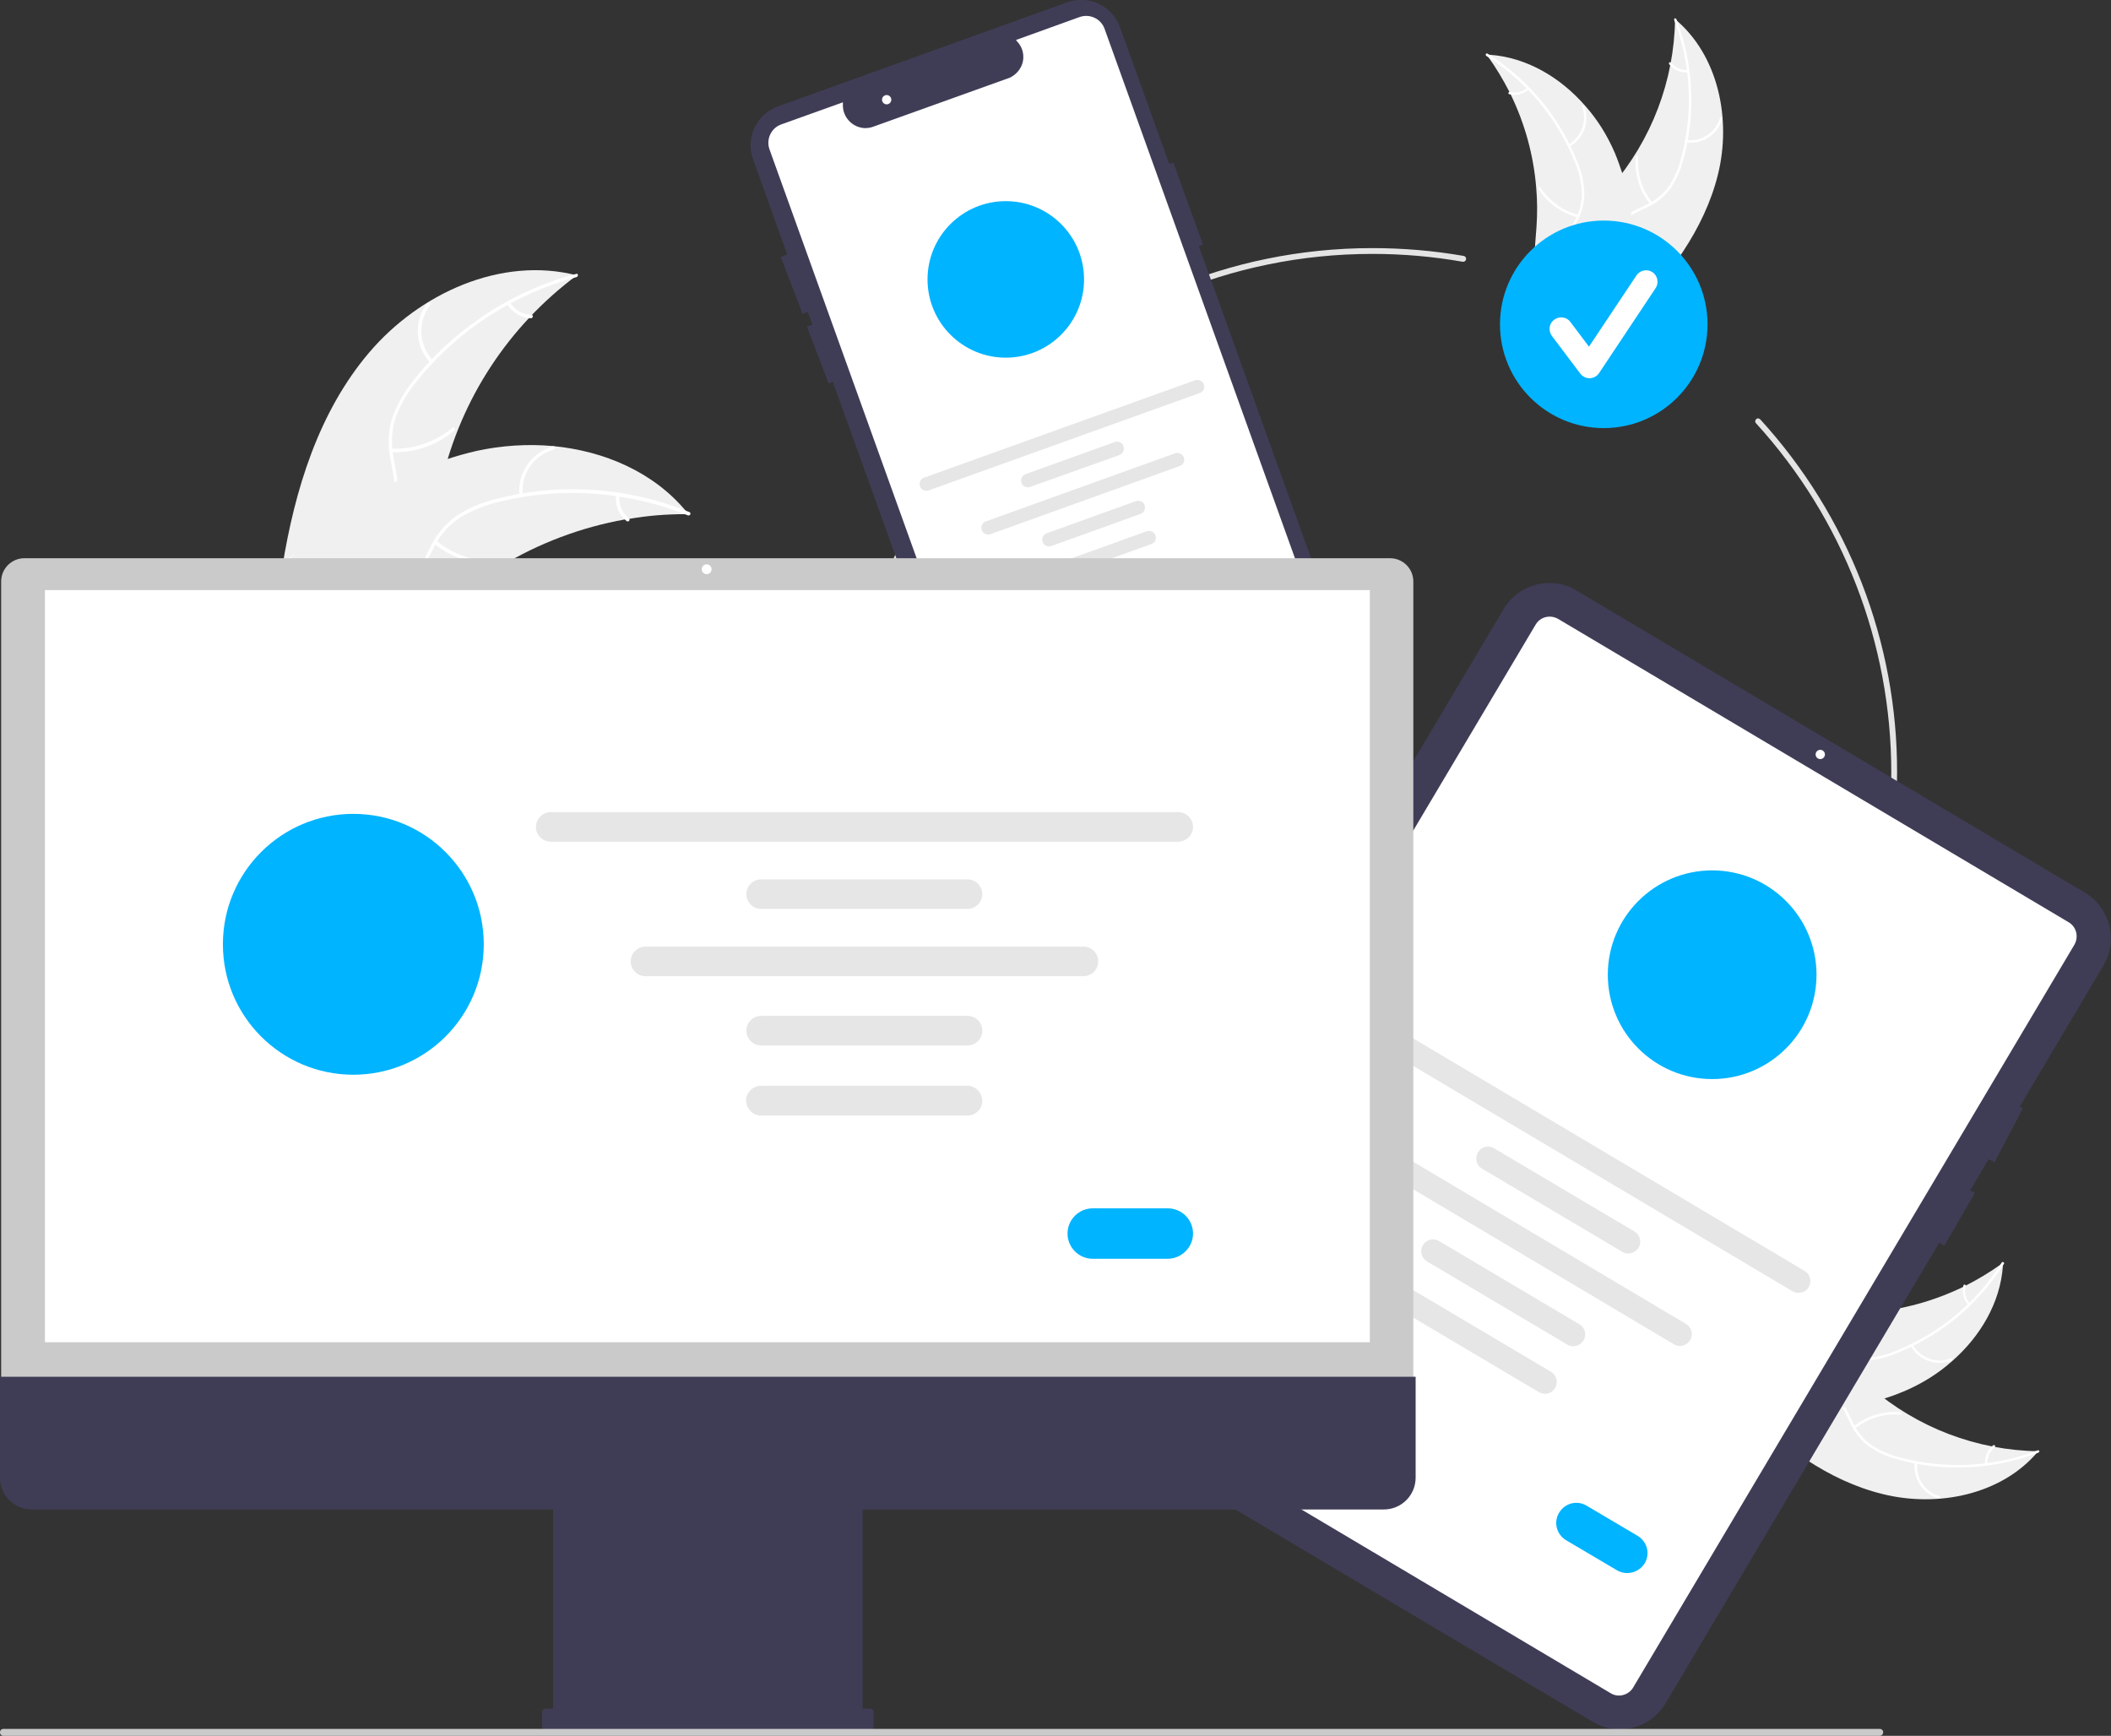 <svg xmlns="http://www.w3.org/2000/svg" xmlns:xlink="http://www.w3.org/1999/xlink" id="eda1a55b-53a8-43b5-9383-13f99c95cdad" x="0px" y="0px" width="728.3px" height="598.9px" viewBox="0 0 728.3 598.9" xml:space="preserve"><rect x="0" y="0" width="728.3" height="598.9" fill="#333333" stroke="none"/><path fill="#F0F0F0" d="M592.7,60.2c4.7-19,0.2-41.1-14.8-53.6c-0.3,21.2-8.1,41.7-22,57.8c-5.4,6.2-12,12.5-12.3,20.7  c-0.2,5.1,2.3,10,5.8,13.8c3.4,3.8,7.8,6.6,12,9.4l0.6,1.1C575.7,95.4,588,79.2,592.7,60.2z"></path><path fill="#FFFFFF" d="M577.6,6.9c5.8,15.1,6.6,31.7,2.5,47.3c-0.8,3.4-2.2,6.6-4,9.6c-1.9,2.8-4.5,5.1-7.6,6.6  c-2.8,1.4-5.9,2.6-8.3,4.7c-2.5,2.2-3.9,5.4-3.9,8.7c-0.1,4.1,1.2,8,2.7,11.7c1.6,4.2,3.4,8.5,3,13c0,0.6,0.8,0.6,0.9,0  c0.7-7.9-4.7-14.6-5.6-22.3c-0.4-3.6,0.3-7.3,2.9-9.9c2.3-2.3,5.5-3.5,8.3-4.9c3-1.4,5.6-3.5,7.6-6.1c2-2.9,3.5-6,4.4-9.4  c2.2-7.5,3.2-15.3,3-23.1c-0.2-8.9-1.9-17.8-5.1-26.1C578.1,6,577.4,6.4,577.6,6.9L577.6,6.9z"></path><path fill="#FFFFFF" d="M581.7,49.2c5.6,0.7,10.9-2.7,12.5-8.2c0.2-0.5-0.7-0.8-0.8-0.3c-1.5,5.1-6.4,8.3-11.7,7.6  C581.1,48.3,581.1,49.1,581.7,49.2L581.7,49.2z"></path><path fill="#FFFFFF" d="M569.9,69.7c-3.5-4.4-5.2-9.9-4.7-15.5c0-0.6-0.8-0.6-0.9,0c-0.4,5.8,1.3,11.6,4.9,16.1  C569.7,70.8,570.3,70.2,569.9,69.7z"></path><path fill="#FFFFFF" d="M582.2,24.1c-2.2,0.2-4.3-0.8-5.7-2.5c-0.3-0.4-1,0.1-0.6,0.6c1.5,1.9,3.8,2.9,6.3,2.8  c0.2,0,0.4-0.2,0.4-0.4C582.6,24.3,582.4,24.1,582.2,24.1L582.2,24.1z"></path><path fill="#F0F0F0" d="M512.9,18.9c0.2,0.3,0.4,0.6,0.6,0.8c2.7,3.8,5.1,7.8,7.2,11.9c0.2,0.3,0.3,0.6,0.5,1  c4.9,10.1,7.9,21,8.8,32.2c0.4,4.5,0.4,8.9,0.1,13.4c-0.4,6.2-1.4,12.8,0.2,18.6c0.2,0.6,0.4,1.2,0.6,1.8l29.8,11.3  c0.1,0,0.2,0,0.2,0l1.2,0.5c0-0.2,0.1-0.5,0.1-0.7c0-0.1,0-0.3,0.1-0.4c0-0.1,0-0.2,0-0.3c0,0,0-0.1,0-0.1c0-0.1,0-0.2,0-0.2  c0.2-1.3,0.3-2.7,0.5-4c0,0,0,0,0,0c1.2-10.2,1.2-20.5,0-30.6c0-0.3-0.1-0.6-0.1-0.9c-0.6-4.5-1.6-9-3-13.4  c-0.8-2.4-1.6-4.7-2.6-7.1c-2.6-6-6-11.5-10.3-16.3c-8.5-9.7-20.1-16.6-32.8-17.5C513.5,18.9,513.2,18.9,512.9,18.9z"></path><path fill="#FFFFFF" d="M512.8,19.3c13.7,8.6,24.3,21.3,30.4,36.3c1.4,3.2,2.2,6.6,2.5,10.1c0.2,3.4-0.5,6.8-2.1,9.8  c-1.4,2.8-3.2,5.6-3.8,8.7c-0.7,3.3,0.1,6.6,2.1,9.3c2.4,3.3,5.8,5.6,9.2,7.7c3.8,2.4,7.8,4.7,10.2,8.6c0.3,0.5,1,0,0.7-0.5  c-4.3-6.7-12.6-8.8-17.9-14.5c-2.5-2.6-4.2-6-3.6-9.7c0.5-3.2,2.3-6.1,3.7-8.9c1.6-2.9,2.4-6.2,2.4-9.5c-0.1-3.5-0.8-6.9-2.1-10.1  c-2.8-7.3-6.7-14.2-11.5-20.3c-5.5-7-12.2-13-19.8-17.8C512.7,18.2,512.3,19,512.8,19.3L512.8,19.3z"></path><path fill="#FFFFFF" d="M541.5,50.6c4.9-2.8,7.1-8.8,5.1-14.1c-0.2-0.5-1-0.2-0.8,0.3c1.9,4.9-0.2,10.5-4.7,13.1  C540.6,50.2,541.1,50.9,541.5,50.6z"></path><path fill="#FFFFFF" d="M544.5,74.1c-5.4-1.4-10.1-4.8-13.1-9.5c-0.3-0.5-1,0-0.7,0.5c3.1,4.9,8,8.4,13.7,9.9  C544.9,75.1,545.1,74.2,544.5,74.1z"></path><path fill="#FFFFFF" d="M526.9,30.3c-1.6,1.5-3.9,2-6,1.4c-0.5-0.1-0.7,0.7-0.2,0.8c2.3,0.6,4.8,0,6.7-1.6c0.2-0.1,0.2-0.4,0.1-0.6  C527.3,30.2,527.1,30.1,526.9,30.3L526.9,30.3z"></path><path fill="#E4E4E4" d="M473.5,447.6c-99.8,0-181-81.2-181-181s81.2-181,181-181c10.6,0,21.1,0.9,31.5,2.7c0.5,0.1,0.9,0.6,0.8,1.2  c-0.1,0.5-0.6,0.9-1.2,0.8c0,0,0,0,0,0c-10.3-1.8-20.7-2.7-31.1-2.7c-98.7,0-179,80.3-179,179s80.3,179,179,179s179-80.3,179-179  c0-44.6-16.6-87.6-46.7-120.6c-0.4-0.4-0.3-1,0.1-1.4c0.4-0.4,1-0.3,1.4,0.1c30.4,33.3,47.3,76.8,47.2,121.9  C654.5,366.4,573.3,447.6,473.5,447.6z"></path><circle fill="#00B4FF" cx="553.3" cy="111.9" r="35.8"></circle><path fill="#FFFFFF" d="M548.4,130.5c-1.3,0-2.4-0.6-3.2-1.6l-9.8-13c-1.3-1.8-1-4.3,0.8-5.6s4.3-1,5.6,0.8l6.4,8.5L564.6,95  c1.2-1.8,3.7-2.3,5.5-1.1c1.8,1.2,2.3,3.7,1.1,5.5l-19.5,29.3c-0.7,1.1-1.9,1.7-3.2,1.8C548.5,130.5,548.5,130.5,548.4,130.5z"></path><path fill="#3F3D56" d="M468.8,238.5L413.6,84.9l1.4-0.5l-10.2-28.3l-1.4,0.5l-17-47.2c-2.7-7.4-10.8-11.3-18.2-8.6c0,0,0,0,0,0  l-99.8,35.9c-7.4,2.7-11.3,10.8-8.6,18.2c0,0,0,0,0,0l11.8,32.9l-2.2,0.9l7.5,19.6l1.8-0.7l1.6,4.4l-1.9,0.7l7.5,19.6l1.4-0.6  L342.2,284c2.6,7.4,10.8,11.3,18.2,8.6c0,0,0,0,0,0l99.8-35.9C467.7,254.1,471.5,245.9,468.8,238.5z"></path><path fill="#FFFFFF" d="M355.2,287.6c-2.9,0-5.4-1.8-6.4-4.5L265.5,51.6c-1.3-3.6,0.6-7.5,4.1-8.7l21.2-7.6l0,0.7  c-0.2,4.3,3.2,8,7.5,8.2c1,0,2-0.1,3-0.5l47.1-16.9c2.3-1.1,4-3.2,4.5-5.6c0.5-2.4-0.2-5-1.9-6.8l-0.5-0.6l21.9-7.9  c3.6-1.3,7.5,0.6,8.7,4.1l79.4,220.8c3.4,9.4-1.5,19.8-10.9,23.2l-92.3,33.2C356.7,287.4,356,287.6,355.2,287.6z"></path><circle fill="#00B4FF" cx="347" cy="96.4" r="27"></circle><path fill="#E6E6E6" d="M413.9,135.6l-93.5,33.6c-1.2,0.4-2.6-0.2-3-1.4c-0.4-1.2,0.2-2.6,1.4-3c0,0,0,0,0,0l93.5-33.6  c1.2-0.4,2.6,0.2,3,1.4C415.8,133.9,415.2,135.2,413.9,135.6z"></path><path fill="#E6E6E6" d="M386.2,157L355.4,168c-1.2,0.4-2.6-0.2-3-1.4c-0.4-1.2,0.2-2.6,1.4-3c0,0,0,0,0,0l30.8-11.1  c1.2-0.4,2.6,0.2,3,1.4C388,155.2,387.4,156.5,386.2,157z"></path><path fill="#E6E6E6" d="M393.5,177.3l-30.8,11.1c-1.2,0.4-2.6-0.2-3-1.4c-0.4-1.2,0.2-2.6,1.4-3c0,0,0,0,0,0l30.8-11.1  c1.2-0.4,2.6,0.2,3,1.4C395.3,175.5,394.7,176.9,393.5,177.3L393.5,177.3z"></path><path fill="#E6E6E6" d="M397.2,187.7l-30.8,11.1c-1.2,0.4-2.6-0.2-3-1.4c-0.4-1.2,0.2-2.6,1.4-3c0,0,0,0,0,0l30.8-11.1  c1.2-0.4,2.6,0.2,3,1.4C399.1,185.9,398.5,187.3,397.2,187.7C397.2,187.7,397.2,187.7,397.2,187.7L397.2,187.7z"></path><path fill="#E6E6E6" d="M407,160.8l-65.3,23.5c-1.2,0.4-2.6-0.2-3-1.4c-0.4-1.2,0.2-2.6,1.4-3c0,0,0,0,0,0l65.3-23.5  c1.2-0.4,2.6,0.2,3,1.4C408.9,159,408.3,160.3,407,160.8C407,160.8,407,160.8,407,160.8z"></path><path fill="#6C63FF" d="M393.9,213l-11.2,4c-2.1,0.7-4.4-0.3-5.1-2.4c-0.7-2.1,0.3-4.4,2.4-5.1l11.2-4c2.1-0.7,4.4,0.3,5.1,2.4  C397,210,396,212.3,393.9,213z"></path><circle fill="#FFFFFF" cx="305.9" cy="34.4" r="1.6"></circle><path fill="#F0F0F0" d="M127.3,121.7c17.4-20.5,45.6-33.4,71.7-26.7c-23.5,17.5-40,42.6-46.6,71.1c-2.5,11-4.2,23.5-13.1,30.4  c-5.6,4.3-13,5.5-20,4.7c-7-0.8-13.6-3.3-20.2-5.8l-1.7,0.2C101.7,169,109.9,142.2,127.3,121.7z"></path><path fill="#FFFFFF" d="M198.9,95.6c-21.5,5.8-40.6,18.1-54.7,35.4c-3.1,3.7-5.6,7.8-7.4,12.2c-1.6,4.4-2,9.1-1.2,13.7  c0.7,4.3,1.9,8.6,1.5,13c-0.5,4.5-2.8,8.7-6.5,11.4c-4.5,3.4-9.9,5-15.2,6.4c-6,1.6-12.2,3.1-16.9,7.2c-0.6,0.5-1.3-0.4-0.7-0.9  c8.3-7.1,20.1-6.5,29.4-11.8c4.3-2.5,7.9-6.2,8.7-11.3c0.7-4.4-0.6-8.9-1.3-13.2c-0.9-4.5-0.6-9.1,0.7-13.4  c1.6-4.5,3.9-8.7,6.9-12.5c6.6-8.5,14.5-15.9,23.4-22c10.1-7,21.4-12.2,33.2-15.3C199.5,94.2,199.6,95.4,198.9,95.6L198.9,95.6z"></path><path fill="#FFFFFF" d="M148.4,125.1c-5.3-5.7-5.7-14.4-1-20.5c0.5-0.6,1.4,0.1,1,0.7c-4.4,5.7-4,13.8,1,19.1  C149.9,125,148.9,125.7,148.4,125.1L148.4,125.1z"></path><path fill="#FFFFFF" d="M135,154.8c7.7,0.3,15.2-2.3,21.1-7.2c0.6-0.5,1.3,0.4,0.7,0.9c-6.1,5.2-14,7.9-22,7.5  C134.1,155.9,134.2,154.7,135,154.8L135,154.8z"></path><path fill="#FFFFFF" d="M175.9,104.3c1.6,2.6,4.3,4.2,7.4,4.3c0.8,0,0.6,1.2-0.1,1.2c-3.3-0.1-6.4-1.9-8.2-4.8  c-0.2-0.3-0.2-0.6,0.1-0.8C175.4,104,175.7,104.1,175.9,104.3L175.9,104.3z"></path><path fill="#F0F0F0" d="M237.7,177.4c-0.5,0-1,0-1.4,0c-6.4,0-12.8,0.5-19.1,1.6c-0.5,0.1-1,0.2-1.5,0.2c-15.2,2.7-29.8,8.2-43,16.2  c-5.3,3.2-10.3,6.8-15,10.7c-6.5,5.5-13.1,11.9-20.8,14.8c-0.8,0.3-1.6,0.6-2.5,0.8l-36.7-24c-0.1-0.1-0.1-0.2-0.2-0.3l-1.5-0.9  c0.2-0.2,0.5-0.4,0.7-0.7c0.1-0.1,0.3-0.3,0.4-0.4c0.1-0.1,0.2-0.2,0.3-0.2c0,0,0.1-0.1,0.1-0.1c0.1-0.1,0.2-0.1,0.2-0.2  c1.3-1.3,2.7-2.5,4.1-3.7c0,0,0,0,0,0c10.5-9.4,21.8-18.1,34.1-24.7c0.4-0.2,0.7-0.4,1.1-0.6c5.6-3,11.4-5.5,17.3-7.5  c3.3-1.1,6.6-2,10-2.8c8.7-1.9,17.7-2.5,26.5-1.7c17.7,1.7,34.7,9,45.9,22.5C237.1,176.7,237.4,177,237.7,177.4z"></path><path fill="#FFFFFF" d="M237.3,177.8c-20.6-8.3-43.4-10-65-4.7c-4.7,1.1-9.1,2.9-13.3,5.3c-3.9,2.5-7.1,6-9.2,10.2  c-2,3.8-3.7,8-6.6,11.3c-3.1,3.4-7.5,5.2-12,5.1c-5.6,0-10.9-1.9-16.1-4c-5.7-2.3-11.6-4.9-17.8-4.5c-0.8,0-0.8-1.1,0-1.2  c10.9-0.7,20,6.9,30.6,8.3c4.9,0.6,10.1-0.2,13.8-3.8c3.2-3.1,4.9-7.4,6.9-11.3c2-4.1,5-7.6,8.6-10.3c4-2.7,8.4-4.6,13-5.8  c10.4-2.8,21.2-4,31.9-3.5c12.3,0.5,24.4,3.2,35.8,7.8C238.6,177.1,238,178.1,237.3,177.8L237.3,177.8z"></path><path fill="#FFFFFF" d="M179.2,171c-0.8-7.7,4.1-14.9,11.6-17c0.7-0.2,1.1,0.9,0.3,1.1c-7,1.9-11.6,8.6-10.7,15.8  C180.5,171.7,179.3,171.8,179.2,171L179.2,171z"></path><path fill="#FFFFFF" d="M150.6,186.6c5.9,4.9,13.5,7.4,21.2,6.9c0.8,0,0.8,1.1,0,1.2c-8,0.4-15.9-2.1-22.1-7.2  C149.2,186.9,150,186.1,150.6,186.6L150.6,186.6z"></path><path fill="#FFFFFF" d="M213.7,171c-0.3,3,0.9,6,3.3,7.9c0.6,0.5-0.2,1.3-0.8,0.9c-2.6-2.1-4-5.4-3.7-8.7c0-0.3,0.3-0.6,0.6-0.6  C213.4,170.4,213.7,170.6,213.7,171z"></path><path fill="#F0F0F0" d="M649.6,515.5c19,4.7,41.1,0.2,53.6-14.8c-21.2-0.3-41.7-8.1-57.8-22c-6.2-5.4-12.5-12-20.7-12.3  c-5.1-0.2-10,2.3-13.8,5.8c-3.8,3.4-6.6,7.8-9.4,12l-1.1,0.6C614.4,498.6,630.7,510.9,649.6,515.5z"></path><path fill="#FFFFFF" d="M703,500.4c-15.1,5.8-31.7,6.6-47.3,2.5c-3.4-0.8-6.6-2.2-9.6-4c-2.8-1.9-5.1-4.5-6.6-7.6  c-1.4-2.8-2.6-5.9-4.7-8.3c-2.2-2.5-5.4-3.9-8.7-3.9c-4.1-0.1-8,1.2-11.7,2.7c-4.2,1.6-8.5,3.4-13,3c-0.6,0-0.6,0.8,0,0.9  c7.9,0.7,14.6-4.7,22.3-5.6c3.6-0.4,7.3,0.3,9.9,2.9c2.3,2.3,3.5,5.5,4.9,8.3c1.4,3,3.5,5.6,6.1,7.6c2.9,2,6,3.5,9.4,4.4  c7.5,2.2,15.3,3.2,23.1,3c8.9-0.2,17.8-1.9,26.1-5.1C703.9,501,703.5,500.2,703,500.4L703,500.4z"></path><path fill="#FFFFFF" d="M660.6,504.5c-0.7,5.6,2.7,10.9,8.2,12.5c0.5,0.2,0.8-0.7,0.3-0.8c-5.1-1.5-8.3-6.4-7.6-11.7  C661.6,504,660.7,504,660.6,504.5L660.6,504.5z"></path><path fill="#FFFFFF" d="M640.1,492.8c4.4-3.5,9.9-5.2,15.5-4.7c0.6,0,0.6-0.8,0-0.9c-5.8-0.4-11.6,1.3-16.1,4.9  C639.1,492.5,639.7,493.1,640.1,492.8L640.1,492.8z"></path><path fill="#FFFFFF" d="M685.7,505c-0.2-2.2,0.8-4.3,2.5-5.7c0.4-0.3-0.1-1-0.6-0.6c-1.9,1.5-2.9,3.8-2.8,6.3c0,0.2,0.2,0.4,0.4,0.4  C685.5,505.5,685.7,505.3,685.7,505L685.7,505z"></path><path fill="#F0F0F0" d="M691,435.7c-0.3,0.2-0.6,0.4-0.8,0.6c-3.8,2.7-7.8,5.1-11.9,7.2c-0.3,0.2-0.6,0.3-1,0.5  c-10.1,4.9-21,7.9-32.2,8.8c-4.5,0.4-8.9,0.4-13.4,0.1c-6.2-0.4-12.8-1.4-18.6,0.2c-0.6,0.2-1.2,0.4-1.8,0.6l-11.3,29.8  c0,0.1,0,0.2,0,0.2l-0.5,1.2c0.2,0,0.5,0.1,0.7,0.1c0.1,0,0.3,0,0.4,0.1c0.1,0,0.2,0,0.3,0c0,0,0.1,0,0.1,0c0.1,0,0.2,0,0.2,0  c1.3,0.2,2.7,0.3,4,0.5c0,0,0,0,0,0c10.2,1.2,20.5,1.2,30.6,0c0.3,0,0.6-0.1,0.9-0.1c4.5-0.6,9-1.6,13.4-3c2.4-0.7,4.7-1.6,7.1-2.6  c6-2.6,11.5-6,16.3-10.3c9.7-8.5,16.6-20.1,17.5-32.8C690.9,436.3,690.9,436,691,435.7z"></path><path fill="#FFFFFF" d="M690.6,435.6c-8.6,13.7-21.3,24.3-36.3,30.4c-3.2,1.4-6.6,2.2-10.1,2.5c-3.4,0.2-6.8-0.5-9.8-2.1  c-2.8-1.4-5.6-3.2-8.7-3.8c-3.3-0.7-6.6,0.1-9.3,2.1c-3.3,2.4-5.6,5.8-7.7,9.2c-2.4,3.8-4.7,7.8-8.6,10.2c-0.5,0.3,0,1,0.5,0.7  c6.7-4.3,8.8-12.6,14.5-17.9c2.6-2.5,6-4.2,9.7-3.6c3.2,0.5,6.1,2.3,8.9,3.7c2.9,1.6,6.2,2.4,9.5,2.4c3.5-0.1,6.9-0.8,10.1-2.1  c7.3-2.8,14.2-6.7,20.3-11.5c7-5.5,13-12.2,17.8-19.8C691.6,435.5,690.8,435.2,690.6,435.6L690.6,435.6z"></path><path fill="#FFFFFF" d="M659.2,464.4c2.8,4.9,8.8,7.1,14.1,5.1c0.5-0.2,0.2-1-0.3-0.8c-4.9,1.9-10.5-0.2-13.1-4.7  C659.7,463.4,658.9,463.9,659.2,464.4z"></path><path fill="#FFFFFF" d="M635.8,467.4c1.4-5.4,4.8-10.1,9.5-13.1c0.5-0.3,0-1-0.5-0.7c-4.9,3.1-8.4,8-9.9,13.7  C634.8,467.8,635.6,467.9,635.8,467.4L635.8,467.4z"></path><path fill="#FFFFFF" d="M679.6,449.7c-1.5-1.6-2-3.9-1.4-6c0.1-0.5-0.7-0.7-0.8-0.2c-0.6,2.3,0,4.8,1.6,6.7c0.1,0.2,0.4,0.2,0.6,0.1  C679.7,450.2,679.7,449.9,679.6,449.7L679.6,449.7z"></path><path fill="#3F3D56" d="M725.7,333.1l-28.9,48.7l1.1,0.6l-9.8,18.6l-2-1.1l-6.4,10.8l1.6,0.9l-10.5,18.2l-1.8-1l-94.4,158.9  c-5.2,8.7-16.4,11.5-25,6.4L373.9,489.7c-8.7-5.2-11.5-16.4-6.4-25l151.3-254.6c5.2-8.7,16.4-11.5,25-6.4l175.5,104.3  C728,313.2,730.8,324.4,725.7,333.1z"></path><path fill="#FFFFFF" d="M555.7,584.2L379.5,479.5c-2.7-1.6-3.5-5-2-7.7l152.3-256.3c1.6-2.7,5-3.5,7.7-2l176.2,104.7  c2.7,1.6,3.5,5,2,7.7L563.4,582.3C561.8,584.9,558.3,585.8,555.7,584.2z"></path><circle fill="#FFFFFF" cx="628" cy="260.3" r="1.6"></circle><path fill="#E6E6E6" d="M618.4,445.5l-147.1-87.4c-1.9-1.1-2.6-3.6-1.4-5.6c1.1-1.9,3.6-2.6,5.6-1.4c0,0,0,0,0,0l147.1,87.4  c1.9,1.1,2.6,3.6,1.4,5.6C622.9,446,620.4,446.6,618.4,445.5C618.4,445.5,618.4,445.5,618.4,445.5z"></path><path fill="#E6E6E6" d="M559.7,431.9l-48.4-28.7c-1.9-1.1-2.6-3.6-1.4-5.6s3.6-2.6,5.6-1.4c0,0,0,0,0,0l48.4,28.7  c1.9,1.1,2.6,3.6,1.4,5.6C564.1,432.4,561.6,433.1,559.7,431.9z"></path><path fill="#E6E6E6" d="M540.7,463.9l-48.4-28.7c-1.9-1.1-2.6-3.6-1.4-5.6c1.1-1.9,3.6-2.6,5.6-1.4l48.4,28.7  c1.9,1.1,2.6,3.6,1.4,5.6C545.1,464.4,542.6,465.1,540.7,463.9C540.7,463.9,540.7,463.9,540.7,463.9z"></path><path fill="#E6E6E6" d="M530.9,480.3l-48.4-28.7c-1.9-1.1-2.6-3.6-1.4-5.6c1.1-1.9,3.6-2.6,5.6-1.4l0,0l48.4,28.7  c1.9,1.1,2.6,3.6,1.4,5.6C535.4,480.8,532.9,481.5,530.9,480.3C531,480.3,530.9,480.3,530.9,480.3L530.9,480.3z"></path><path fill="#E6E6E6" d="M577.5,463.8l-102.6-61c-1.9-1.2-2.6-3.7-1.4-5.6c1.1-1.9,3.6-2.5,5.6-1.4l102.6,61c1.9,1.1,2.6,3.6,1.4,5.6  C581.9,464.3,579.4,465,577.5,463.8C577.5,463.8,577.5,463.8,577.5,463.8z"></path><path fill="#00B4FF" d="M557.9,541.8l-17.6-10.4c-3.3-2-4.4-6.2-2.4-9.5c2-3.3,6.2-4.4,9.5-2.4l17.6,10.4c3.3,2,4.4,6.2,2.4,9.5  C565.4,542.6,561.2,543.7,557.9,541.8L557.9,541.8z"></path><circle fill="#00B4FF" cx="590.7" cy="336.3" r="36"></circle><path fill="#CACACA" d="M0.4,482.6h487.2v-282c0-4.4-3.6-8-8-8H8.4c-4.4,0-8,3.6-8,8V482.6z"></path><rect x="15.5" y="203.6" fill="#FFFFFF" width="457.1" height="259.5"></rect><path fill="#3F3D56" d="M0,475v34.8c0,6.1,4.9,11,11,11c0,0,0,0,0,0h179.8v68.7h-2.4c-0.8,0-1.4,0.6-1.4,1.4c0,0,0,0,0,0v4.8  c0,0.8,0.6,1.4,1.4,1.4c0,0,0,0,0,0H300c0.8,0,1.4-0.6,1.4-1.4c0,0,0,0,0,0v-4.8c0-0.8-0.6-1.4-1.4-1.4c0,0,0,0,0,0h-2.4v-68.7  h179.8c6.1,0,11-4.9,11-11v0V475L0,475z"></path><path fill="#E6E6E6" d="M406.4,290.4H190c-2.8,0-5.1-2.3-5.1-5.1c0-2.8,2.3-5.1,5.1-5.1h216.5c2.8,0,5.1,2.3,5.1,5.1  C411.6,288.1,409.3,290.4,406.4,290.4z"></path><path fill="#E6E6E6" d="M333.8,313.6h-71.2c-2.8,0-5.1-2.3-5.1-5.1s2.3-5.1,5.1-5.1h71.2c2.8,0,5.1,2.3,5.1,5.1  S336.6,313.6,333.8,313.6z"></path><path fill="#E6E6E6" d="M333.8,360.7h-71.2c-2.8,0-5.1-2.3-5.1-5.1s2.3-5.1,5.1-5.1h71.2c2.8,0,5.1,2.3,5.1,5.1  S336.6,360.7,333.8,360.7z"></path><path fill="#E6E6E6" d="M333.8,384.9h-71.2c-2.8,0-5.1-2.3-5.2-5.1s2.3-5.1,5.1-5.2c0,0,0,0,0,0h71.2c2.8,0,5.1,2.3,5.2,5.1  S336.6,384.9,333.8,384.9C333.8,384.9,333.8,384.9,333.8,384.9z"></path><path fill="#E6E6E6" d="M373.7,336.8H222.7c-2.8,0-5.1-2.3-5.1-5.1c0-2.8,2.3-5.1,5.1-5.1h151.1c2.8,0,5.1,2.3,5.1,5.1  C378.9,334.5,376.6,336.8,373.7,336.8z"></path><path fill="#00B4FF" d="M402.8,434.3H377c-4.8,0-8.7-3.9-8.7-8.7s3.9-8.7,8.7-8.7l0,0h25.9c4.8,0,8.7,3.9,8.7,8.7  S407.6,434.3,402.8,434.3z"></path><circle fill="#00B4FF" cx="121.9" cy="325.8" r="45"></circle><path fill="#CACACA" d="M648.5,598.9H1.2c-0.7,0-1.2-0.5-1.2-1.2c0-0.7,0.5-1.2,1.2-1.2h647.3c0.7,0,1.2,0.5,1.2,1.2  C649.7,598.4,649.1,598.9,648.5,598.9z"></path><circle fill="#FFFFFF" cx="243.8" cy="196.4" r="1.7"></circle></svg>